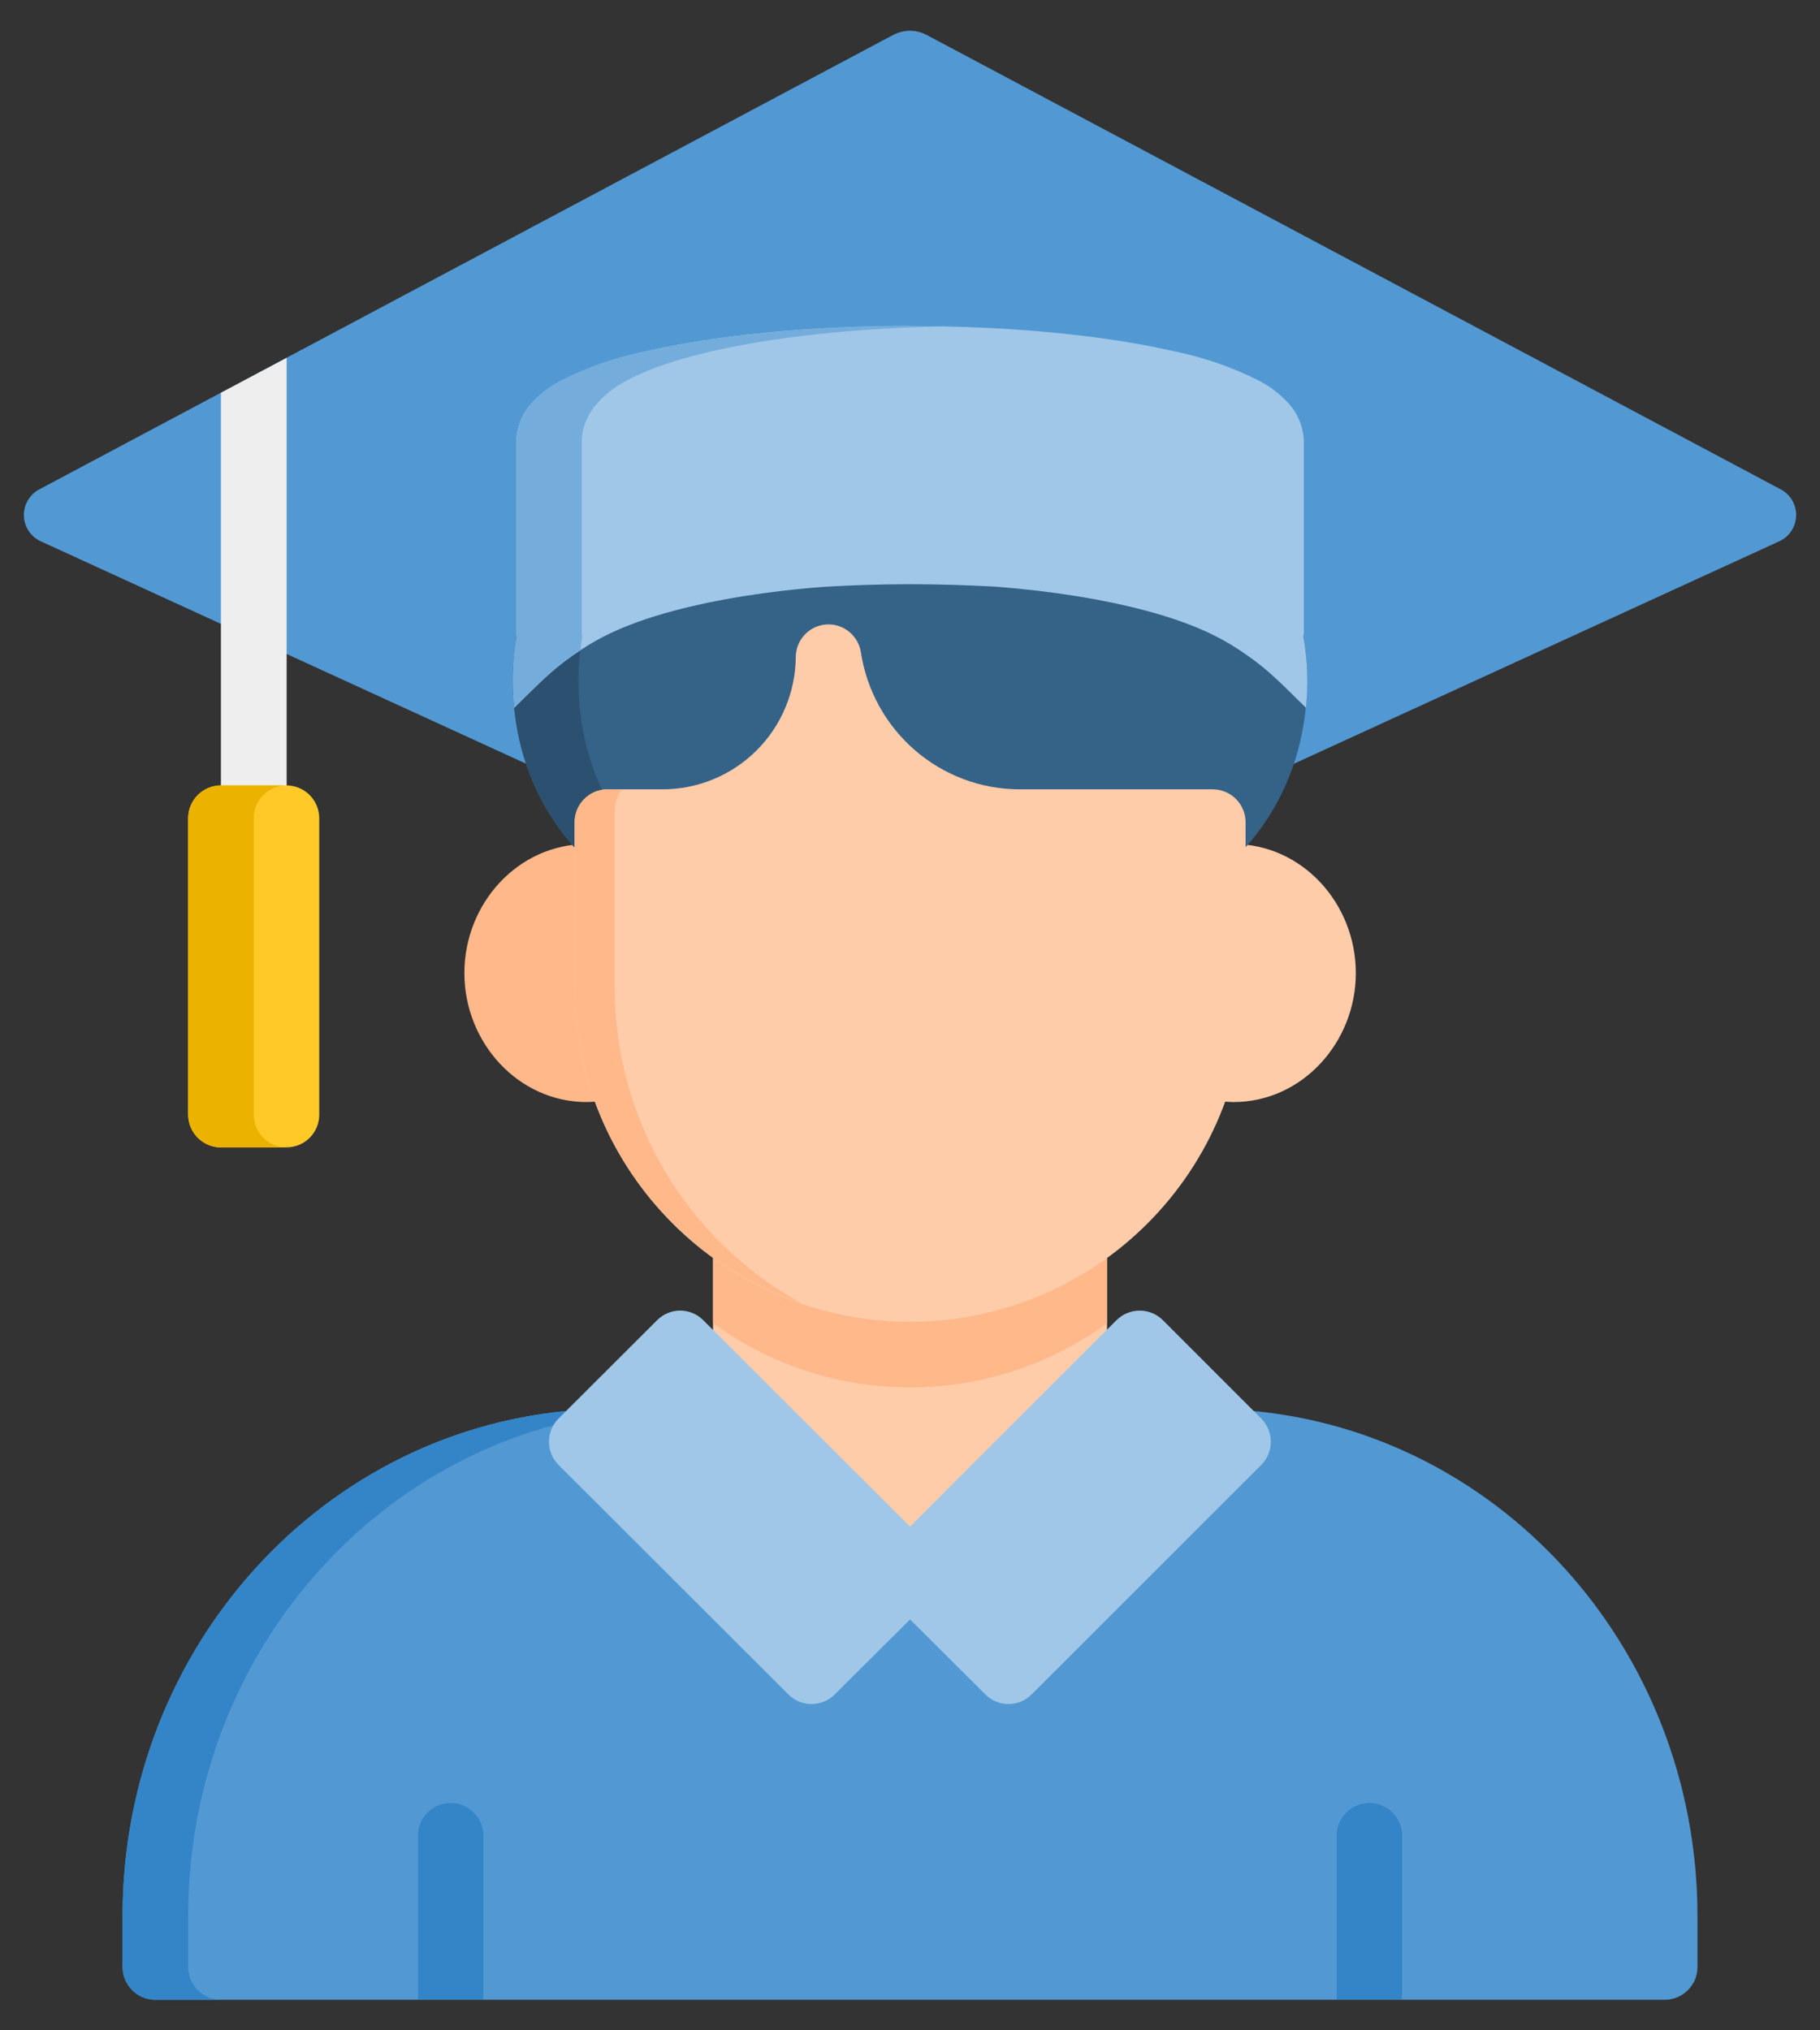 <svg width="52" height="58" viewBox="0 0 52 58" fill="none" xmlns="http://www.w3.org/2000/svg">
<rect x="0" y="0" width="52" height="58" fill="#333333" stroke="none"/>
<path d="M3.502 54.741V56.187C3.502 56.704 3.917 57.126 4.434 57.126H47.567C48.085 57.126 48.503 56.7 48.499 56.187V54.741C48.499 47.045 42.731 40.73 35.371 40.273H16.63C9.274 40.73 3.502 47.041 3.502 54.741Z" fill="#5299D3"/>
<path d="M21.318 34.157C21.195 34.157 21.073 34.18 20.958 34.226C20.844 34.273 20.74 34.341 20.652 34.427C20.564 34.514 20.494 34.617 20.446 34.73C20.398 34.844 20.373 34.966 20.372 35.089V43.951C20.376 44.469 20.797 44.887 21.318 44.887H30.687C30.81 44.887 30.932 44.863 31.046 44.817C31.161 44.77 31.264 44.701 31.352 44.614C31.439 44.527 31.509 44.424 31.556 44.31C31.604 44.197 31.629 44.075 31.629 43.951V35.093C31.629 34.969 31.604 34.847 31.556 34.734C31.509 34.62 31.439 34.517 31.352 34.43C31.264 34.343 31.161 34.274 31.046 34.227C30.932 34.181 30.81 34.157 30.687 34.157H21.318Z" fill="#FFCCAA"/>
<path d="M21.317 34.157C21.069 34.157 20.83 34.254 20.654 34.429C20.477 34.603 20.377 34.841 20.375 35.089V37.8C22.009 38.992 23.979 39.635 26.002 39.635C28.024 39.635 29.995 38.992 31.629 37.8V35.089C31.627 34.841 31.527 34.603 31.35 34.429C31.173 34.254 30.935 34.157 30.686 34.157H21.317Z" fill="#FFB889"/>
<path d="M16.63 40.273C9.274 40.73 3.502 47.045 3.502 54.741V56.187C3.502 56.704 3.917 57.126 4.434 57.126H6.312C6.063 57.125 5.825 57.025 5.65 56.849C5.475 56.673 5.376 56.435 5.376 56.187V54.741C5.376 47.045 11.152 40.73 18.508 40.273H16.63Z" fill="#3385C8"/>
<path d="M18.773 37.715L15.957 40.525C15.782 40.701 15.685 40.938 15.685 41.186C15.685 41.433 15.782 41.671 15.957 41.846L22.526 48.405C22.891 48.77 23.483 48.77 23.848 48.405L26.002 46.262L28.153 48.405C28.518 48.77 29.11 48.77 29.474 48.405L36.037 41.846C36.211 41.671 36.309 41.433 36.309 41.186C36.309 40.938 36.211 40.701 36.037 40.525L33.227 37.715C33.14 37.628 33.036 37.558 32.922 37.511C32.808 37.464 32.686 37.44 32.562 37.44C32.439 37.44 32.317 37.464 32.203 37.511C32.089 37.558 31.985 37.628 31.898 37.715L26.002 43.611L20.095 37.715C20.007 37.627 19.903 37.557 19.788 37.51C19.673 37.462 19.55 37.438 19.425 37.439C19.18 37.442 18.946 37.541 18.773 37.715Z" fill="#A0C7E7"/>
<path d="M25.531 0.991L1.153 13.964C1.008 14.033 0.886 14.144 0.803 14.281C0.719 14.419 0.678 14.577 0.683 14.738C0.688 14.899 0.74 15.055 0.832 15.186C0.925 15.318 1.053 15.42 1.202 15.48L15.354 21.965L15.776 21.192H36.221L36.64 21.968L50.799 15.48C50.948 15.42 51.077 15.318 51.169 15.186C51.261 15.055 51.313 14.899 51.318 14.738C51.323 14.577 51.282 14.419 51.198 14.281C51.115 14.144 50.993 14.033 50.849 13.964L26.47 0.995C26.325 0.919 26.163 0.879 25.999 0.879C25.835 0.879 25.673 0.919 25.527 0.995L25.531 0.991Z" fill="#5299D3"/>
<path d="M16.765 24.112C14.805 24.112 13.268 25.806 13.268 27.797C13.268 29.781 14.805 31.482 16.761 31.482C17.033 31.478 17.303 31.44 17.566 31.369V24.215C17.303 24.148 17.036 24.113 16.765 24.112Z" fill="#FFB889"/>
<path d="M38.738 27.797C38.738 29.781 37.2 31.482 35.244 31.482C34.972 31.478 34.702 31.44 34.44 31.369V24.215C34.702 24.148 34.972 24.113 35.244 24.112C37.2 24.112 38.738 25.806 38.738 27.797Z" fill="#FFCCAA"/>
<path d="M26.002 14.811C23.086 14.811 20.457 15.073 18.487 15.537C17.502 15.771 16.68 16.044 16.028 16.416C15.383 16.784 14.773 17.351 14.763 18.195C14.706 18.471 14.061 21.876 16.687 24.495L16.963 24.771H35.038L35.311 24.495C37.933 21.872 37.295 18.471 37.242 18.195C37.228 17.351 36.618 16.784 35.973 16.416C35.2 16.008 34.374 15.713 33.518 15.537C31.548 15.073 28.915 14.811 26.002 14.811Z" fill="#356287"/>
<path d="M18.487 15.537C17.502 15.771 16.68 16.044 16.028 16.416C15.386 16.784 14.773 17.351 14.759 18.195C14.706 18.471 14.061 21.876 16.687 24.495L16.963 24.771H18.841L18.561 24.495C15.939 21.876 16.58 18.471 16.634 18.195C16.648 17.351 17.261 16.784 17.906 16.416C18.554 16.044 19.376 15.771 20.361 15.537C22.115 15.122 24.404 14.881 26.938 14.828C26.626 14.825 26.321 14.811 26.002 14.811C23.086 14.811 20.457 15.073 18.487 15.537Z" fill="#2C5170"/>
<path d="M23.682 17.837C23.433 17.835 23.194 17.931 23.017 18.105C22.84 18.279 22.739 18.517 22.736 18.765C22.729 19.771 22.325 20.735 21.61 21.444C20.896 22.153 19.93 22.55 18.923 22.549H17.35C17.103 22.551 16.866 22.65 16.692 22.826C16.517 23.001 16.419 23.238 16.418 23.485V28.19C16.418 33.477 20.706 37.758 26.003 37.758C27.26 37.759 28.506 37.513 29.668 37.032C30.831 36.552 31.887 35.848 32.777 34.959C33.667 34.071 34.374 33.016 34.856 31.855C35.338 30.693 35.587 29.448 35.588 28.19V23.485C35.587 23.237 35.488 23 35.313 22.824C35.137 22.649 34.9 22.55 34.652 22.549H29.142C26.864 22.549 24.943 20.884 24.596 18.63C24.562 18.411 24.451 18.212 24.284 18.067C24.117 17.921 23.903 17.84 23.682 17.837Z" fill="#FFCCAA"/>
<path d="M8.19 10.222L6.312 11.221V24.31H8.19V10.222Z" fill="#EEEEEE"/>
<path d="M6.315 22.436C6.067 22.436 5.828 22.534 5.652 22.71C5.476 22.885 5.377 23.123 5.376 23.371V31.837C5.376 32.357 5.798 32.779 6.315 32.776H8.189C8.707 32.776 9.125 32.354 9.121 31.837V23.368C9.119 23.121 9.021 22.885 8.846 22.711C8.672 22.537 8.436 22.438 8.189 22.436H6.315Z" fill="#FFCA28"/>
<path d="M26.003 9.311C23.086 9.311 20.457 9.581 18.491 10.027C17.642 10.197 16.82 10.479 16.046 10.867C15.726 11.03 15.438 11.248 15.195 11.512C14.919 11.812 14.76 12.202 14.749 12.61V18.102C14.749 18.131 14.759 18.155 14.763 18.184V18.195C14.735 18.322 14.586 19.137 14.692 20.218C15.401 19.523 15.752 19.151 16.365 18.723C16.882 18.361 17.64 17.872 19.295 17.436C20.429 17.135 21.875 16.89 23.554 16.763C24.341 16.717 25.149 16.689 25.999 16.689C26.849 16.689 27.664 16.717 28.448 16.759C30.131 16.89 31.573 17.135 32.707 17.436C34.358 17.872 35.12 18.361 35.637 18.723C36.25 19.148 36.601 19.523 37.313 20.218C37.383 19.544 37.359 18.865 37.242 18.198L37.239 18.184C37.239 18.155 37.253 18.131 37.253 18.099V12.61C37.242 12.202 37.083 11.812 36.806 11.512C36.563 11.248 36.275 11.03 35.956 10.867C35.182 10.479 34.36 10.197 33.511 10.027C31.544 9.581 28.915 9.315 25.999 9.315L26.003 9.311Z" fill="#A0C7E7"/>
<path d="M6.315 22.436C6.067 22.436 5.828 22.534 5.652 22.71C5.476 22.885 5.377 23.123 5.376 23.371V31.84C5.376 32.357 5.798 32.779 6.315 32.779H8.189C8.066 32.779 7.943 32.755 7.829 32.707C7.715 32.66 7.611 32.59 7.524 32.503C7.437 32.415 7.368 32.311 7.321 32.197C7.274 32.083 7.25 31.96 7.25 31.837V23.368C7.25 22.854 7.672 22.436 8.189 22.436H6.315Z" fill="#ECB200"/>
<path d="M16.049 10.863C15.73 11.027 15.442 11.245 15.199 11.508C14.92 11.809 14.761 12.2 14.749 12.61V18.099C14.749 18.131 14.759 18.155 14.763 18.184V18.195C14.735 18.322 14.586 19.134 14.692 20.214C15.401 19.52 15.752 19.151 16.365 18.723L16.584 18.574L16.634 18.195V18.184C16.634 18.155 16.623 18.131 16.623 18.099V12.61C16.623 12.174 16.829 11.781 17.07 11.512C17.314 11.247 17.603 11.027 17.924 10.863C18.572 10.516 19.384 10.254 20.369 10.027C22.116 9.63 24.408 9.375 26.938 9.325C26.626 9.319 26.314 9.315 26.003 9.315C23.086 9.315 20.457 9.581 18.491 10.027C17.643 10.196 16.822 10.477 16.049 10.863Z" fill="#74ADDC"/>
<path d="M17.35 22.549C17.103 22.551 16.866 22.65 16.692 22.826C16.517 23.001 16.419 23.238 16.418 23.485V28.19C16.418 32.393 19.136 35.95 22.909 37.237C21.291 36.351 19.941 35.047 19 33.46C18.06 31.874 17.563 30.063 17.562 28.219V23.155C17.562 22.936 17.637 22.723 17.768 22.553L17.35 22.549Z" fill="#FFB889"/>
<path d="M12.917 51.506C12.784 51.5 12.652 51.523 12.528 51.573C12.405 51.622 12.294 51.697 12.202 51.793C12.11 51.889 12.039 52.003 11.994 52.128C11.949 52.254 11.932 52.387 11.943 52.519V57.115H13.81V52.519C13.82 52.394 13.805 52.267 13.765 52.148C13.725 52.028 13.662 51.918 13.578 51.823C13.495 51.728 13.394 51.652 13.28 51.597C13.166 51.543 13.043 51.511 12.917 51.506ZM39.17 51.506C39.037 51.5 38.904 51.522 38.78 51.572C38.656 51.621 38.545 51.696 38.452 51.792C38.36 51.888 38.288 52.002 38.244 52.127C38.199 52.253 38.181 52.386 38.192 52.519V57.115H40.059V52.519C40.069 52.394 40.054 52.268 40.015 52.148C39.975 52.029 39.912 51.919 39.829 51.824C39.746 51.73 39.645 51.653 39.532 51.598C39.418 51.543 39.295 51.512 39.17 51.506Z" fill="#3385C8"/>
</svg>
